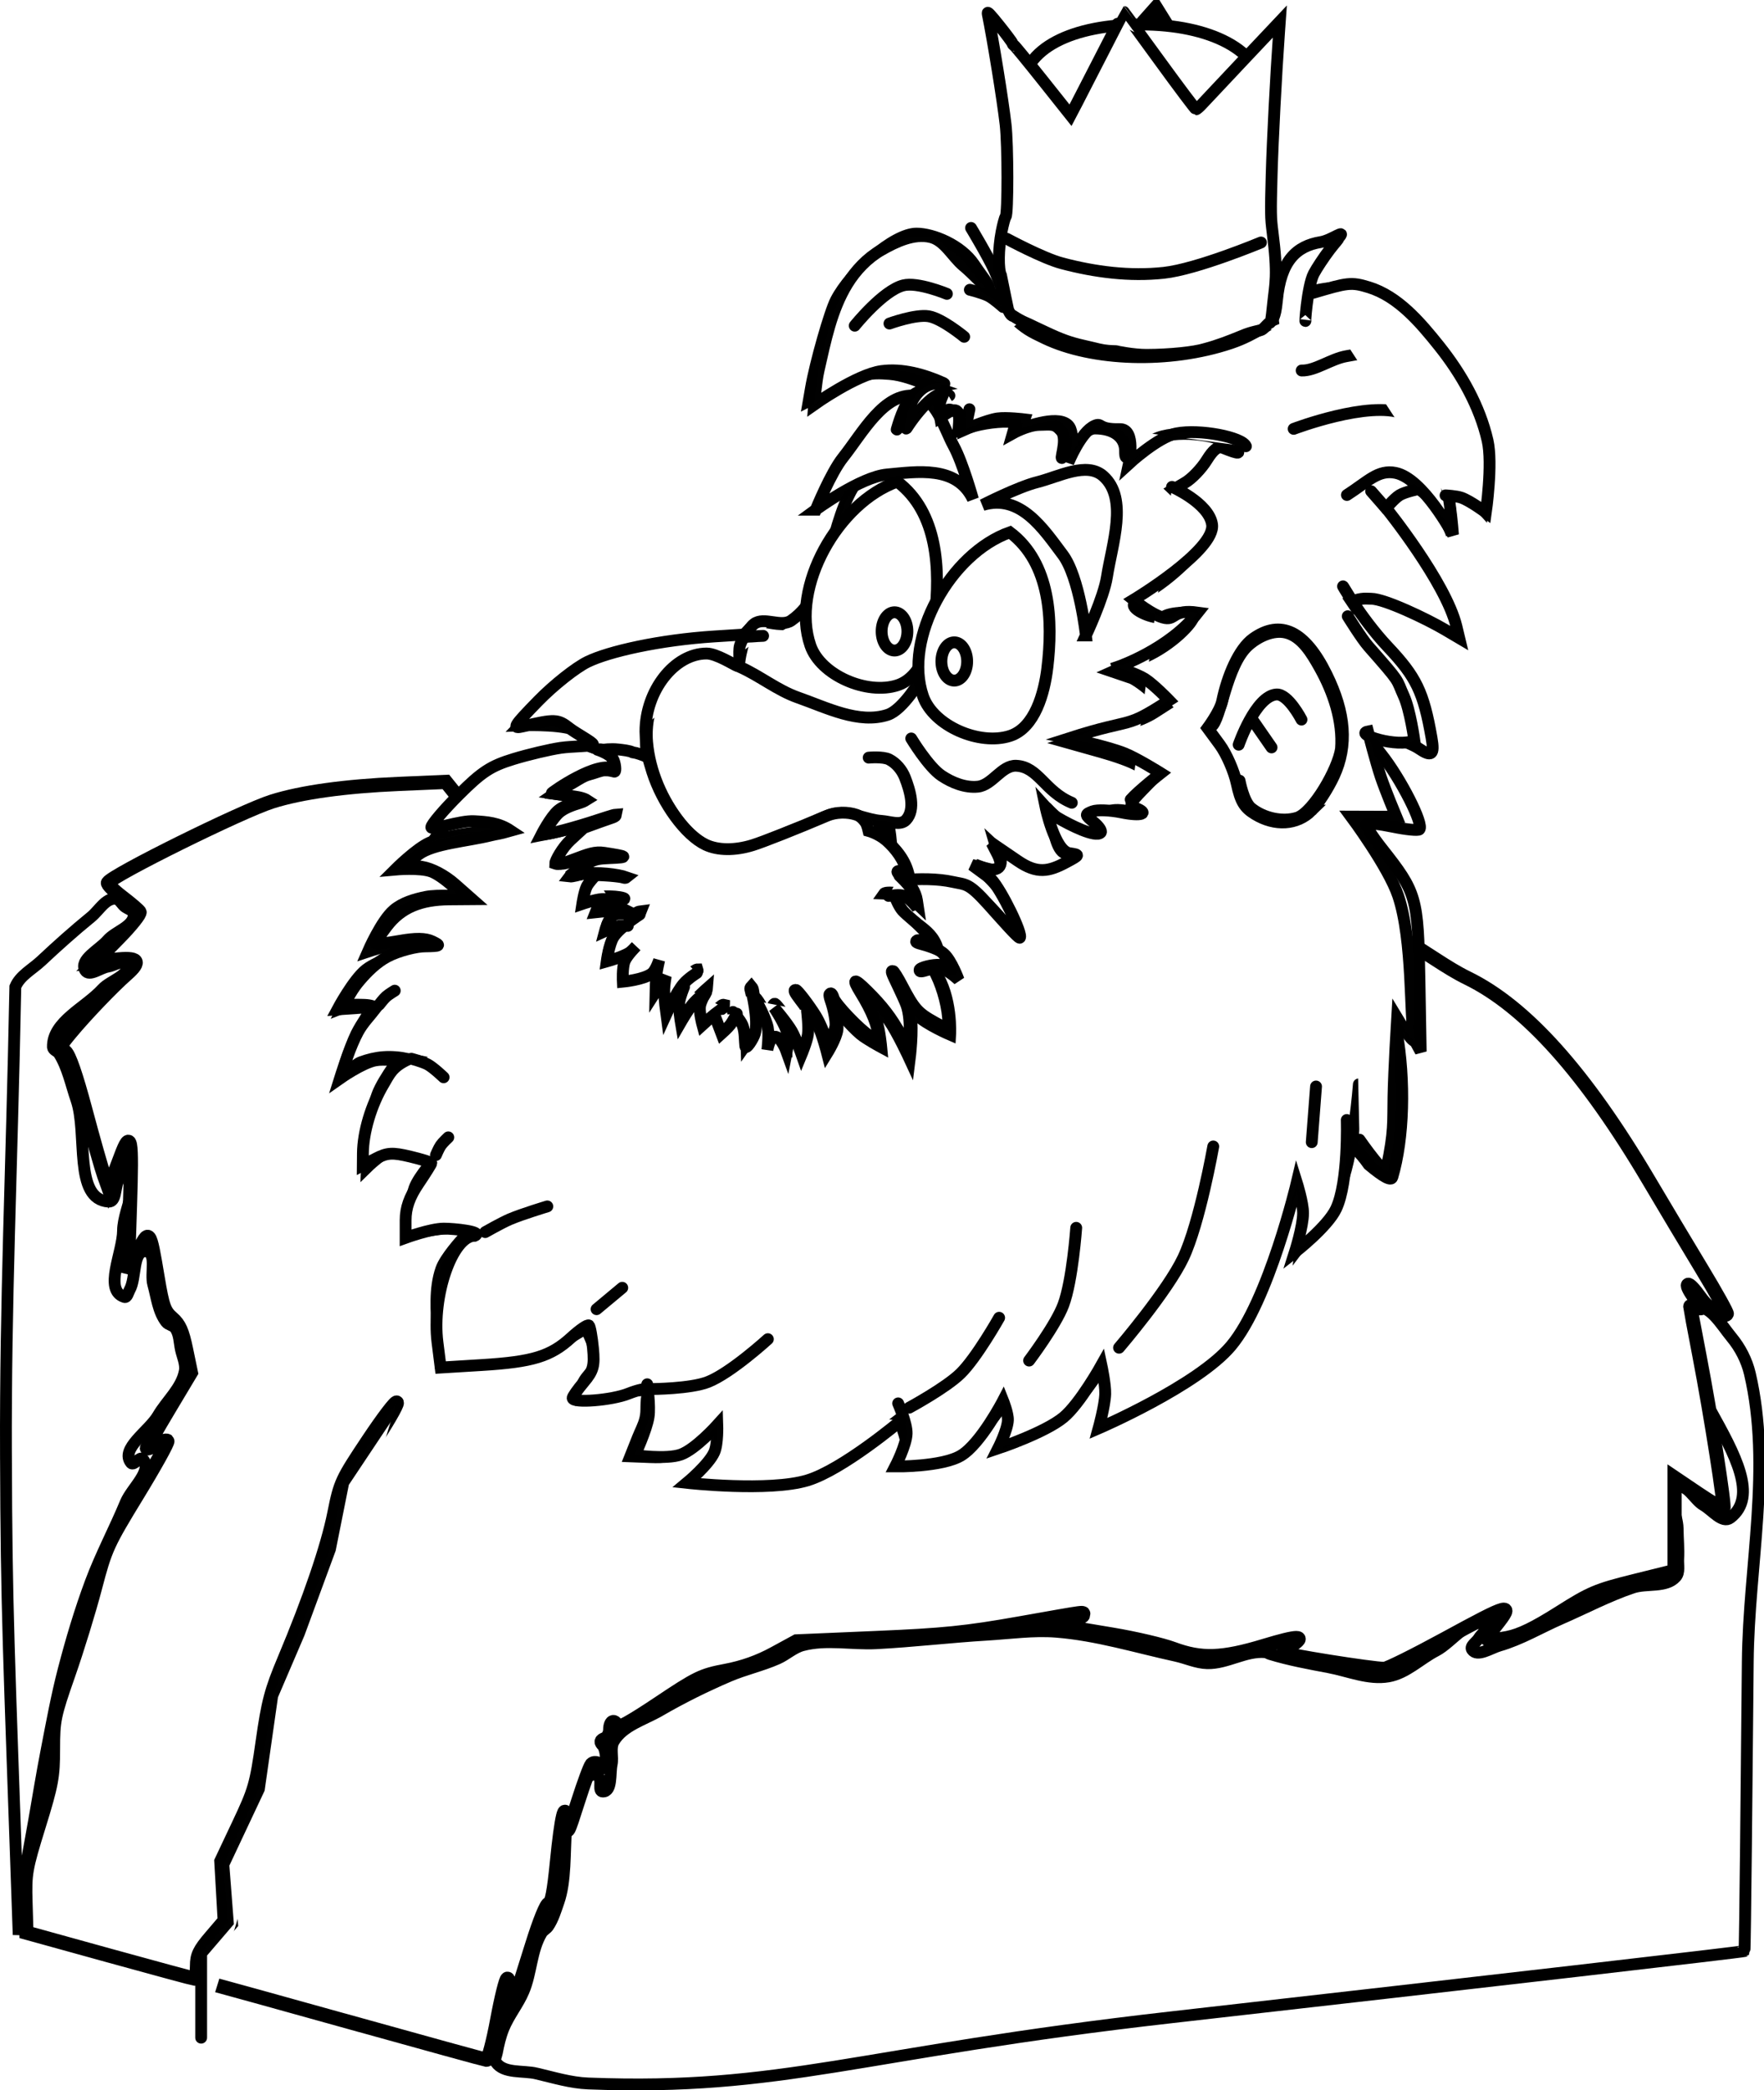 <?xml version="1.0"?><svg width="746" height="884" xmlns="http://www.w3.org/2000/svg">
 <defs>
  <filter id="filter4057" color-interpolation-filters="sRGB">
   <feGaussianBlur stdDeviation="0.842" id="feGaussianBlur4059"/>
  </filter>
  <filter id="filter4165" color-interpolation-filters="sRGB" height="1.486" width="1.554" y="-0.243" x="-0.277">
   <feGaussianBlur stdDeviation="0.773" id="feGaussianBlur4167"/>
  </filter>
  <filter id="filter4185" color-interpolation-filters="sRGB">
   <feGaussianBlur stdDeviation="0.569" id="feGaussianBlur4187"/>
  </filter>
  <filter id="filter4193" color-interpolation-filters="sRGB">
   <feGaussianBlur stdDeviation="0.269" id="feGaussianBlur4195"/>
  </filter>
  <filter id="filter4205" color-interpolation-filters="sRGB">
   <feGaussianBlur stdDeviation="0.202" id="feGaussianBlur4207"/>
  </filter>
  <filter id="filter4375" color-interpolation-filters="sRGB">
   <feGaussianBlur stdDeviation="2.35" id="feGaussianBlur4377"/>
  </filter>
  <filter id="filter4405" color-interpolation-filters="sRGB" height="1.174" width="1.255" y="-0.087" x="-0.128">
   <feGaussianBlur stdDeviation="2.805" id="feGaussianBlur4407"/>
  </filter>
  <filter id="filter4701" color-interpolation-filters="sRGB" height="1.452" width="1.251" y="-0.226" x="-0.126">
   <feGaussianBlur stdDeviation="0.853" id="feGaussianBlur4703"/>
  </filter>
  <filter id="filter4705" color-interpolation-filters="sRGB" height="1.452" width="1.377" y="-0.226" x="-0.188">
   <feGaussianBlur stdDeviation="0.853" id="feGaussianBlur4707"/>
  </filter>
  <filter id="filter4709" color-interpolation-filters="sRGB">
   <feGaussianBlur stdDeviation="0.853" id="feGaussianBlur4711"/>
  </filter>
  <filter id="filter4713" color-interpolation-filters="sRGB">
   <feGaussianBlur stdDeviation="0.853" id="feGaussianBlur4715"/>
  </filter>
  <filter id="filter4717" color-interpolation-filters="sRGB" height="1.073" width="1.205" y="-0.036" x="-0.103">
   <feGaussianBlur stdDeviation="0.853" id="feGaussianBlur4719"/>
  </filter>
  <filter id="filter4721" color-interpolation-filters="sRGB" height="1.174" width="3.26" y="-0.087" x="-1.13">
   <feGaussianBlur stdDeviation="0.853" id="feGaussianBlur4723"/>
  </filter>
  <filter id="filter4725" color-interpolation-filters="sRGB">
   <feGaussianBlur stdDeviation="0.853" id="feGaussianBlur4727"/>
  </filter>
  <filter id="filter4731" color-interpolation-filters="sRGB" height="1.204" width="1.292" y="-0.102" x="-0.146">
   <feGaussianBlur stdDeviation="0.317" id="feGaussianBlur4733"/>
  </filter>
  <filter id="filter4751" color-interpolation-filters="sRGB" height="1.142" width="1.21" y="-0.071" x="-0.105">
   <feGaussianBlur stdDeviation="1.678" id="feGaussianBlur4753"/>
  </filter>
  <filter id="filter4765" color-interpolation-filters="sRGB" height="1.285" width="1.12" y="-0.143" x="-0.06">
   <feGaussianBlur stdDeviation="0.364" id="feGaussianBlur4767"/>
  </filter>
  <filter id="filter4787" color-interpolation-filters="sRGB">
   <feGaussianBlur stdDeviation="0.11" id="feGaussianBlur4789"/>
  </filter>
  <filter id="filter4847" color-interpolation-filters="sRGB" height="1.317" width="1.27" y="-0.158" x="-0.135">
   <feGaussianBlur stdDeviation="3.404" id="feGaussianBlur4849"/>
  </filter>
  <filter id="filter4863" color-interpolation-filters="sRGB" height="1.295" width="1.183" y="-0.148" x="-0.091">
   <feGaussianBlur stdDeviation="5.273" id="feGaussianBlur4865"/>
  </filter>
  <filter id="filter4919" color-interpolation-filters="sRGB">
   <feGaussianBlur stdDeviation="0.462" id="feGaussianBlur4921"/>
  </filter>
  <filter id="filter4959" color-interpolation-filters="sRGB" height="1.399" width="1.207" y="-0.2" x="-0.104">
   <feGaussianBlur stdDeviation="0.607" id="feGaussianBlur4961"/>
  </filter>
  <filter id="filter4967" color-interpolation-filters="sRGB" height="1.535" width="1.151" y="-0.267" x="-0.075">
   <feGaussianBlur stdDeviation="1.447" id="feGaussianBlur4969"/>
  </filter>
  <filter id="filter4999" color-interpolation-filters="sRGB">
   <feGaussianBlur stdDeviation="0.972" id="feGaussianBlur5001"/>
  </filter>
  <filter id="filter5037" color-interpolation-filters="sRGB">
   <feGaussianBlur stdDeviation="0.63" id="feGaussianBlur5039"/>
  </filter>
  <filter id="filter5049" color-interpolation-filters="sRGB">
   <feGaussianBlur stdDeviation="0.448" id="feGaussianBlur5051"/>
  </filter>
  <filter id="filter5065" color-interpolation-filters="sRGB">
   <feGaussianBlur stdDeviation="0.415" id="feGaussianBlur5067"/>
  </filter>
  <filter id="filter5107" color-interpolation-filters="sRGB" height="1.272" width="1.362" y="-0.136" x="-0.181">
   <feGaussianBlur stdDeviation="0.651" id="feGaussianBlur5109"/>
  </filter>
  <filter id="filter4050" color-interpolation-filters="sRGB" height="1.617" width="1.086" y="-0.308" x="-0.043">
   <feGaussianBlur stdDeviation="1.921" id="feGaussianBlur4052"/>
  </filter>
  <filter id="filter5742" color-interpolation-filters="sRGB" height="1" width="1" y="0" x="0">
   <feGaussianBlur stdDeviation="0.334" id="feGaussianBlur5744"/>
  </filter>
  <filter id="filter5784" color-interpolation-filters="sRGB" height="1.433" width="1.291" y="-0.216" x="-0.146">
   <feGaussianBlur stdDeviation="0.516" id="feGaussianBlur5786"/>
  </filter>
  <filter id="filter7128" color-interpolation-filters="sRGB" height="1" width="1" y="0" x="0"/>
  <filter id="filter7140" color-interpolation-filters="sRGB" height="1" width="1" y="0" x="0"/>
 </defs>
 <g>
  <path fill="#ffffff" stroke="#000000" stroke-width="5" stroke-miterlimit="4" filter="url(#filter7140)" id="path6888" d="m2.513,615.293c-0.221,-66.434 2.376,-116.744 3.972,-197.979c1.97,-4.756 7.169,-7.396 10.922,-10.92c6.848,-6.429 13.863,-12.692 21.141,-18.63c3.306,-2.697 5.954,-7.823 10.219,-7.709c1.696,0.045 2.596,2.184 3.895,3.277c1.298,1.092 3.824,1.582 3.895,3.277c0.218,5.231 -7.718,7.111 -11.135,11.078c-3.436,3.988 -12.12,8.241 -9.357,12.722c1.703,2.763 6.387,-1.163 9.598,-1.631c2.598,-0.378 6.656,-3.302 7.82,-0.948c2.152,4.351 -6.896,6.839 -10.167,10.425c-7.251,7.949 -21.211,13.803 -20.944,24.558c0.032,1.27 1.941,1.694 2.612,2.772c3.688,5.922 5.058,13.008 7.335,19.603c4.904,14.203 -1.381,42.029 13.615,42.974c3.078,0.193 2.659,-5.567 3.879,-8.4c1.07,-2.484 0.365,-8.083 3.014,-7.534c9.186,1.905 -0.763,18.751 -0.802,28.133c-0.039,9.379 -8.364,25.276 0.57,28.132c1.178,0.377 1.598,-1.905 2.214,-2.978c2.943,-5.132 1.056,-16.888 6.946,-16.332c4.751,0.448 1.755,9.393 3.04,13.989c1.51,5.401 2.062,11.458 5.472,15.909c0.944,1.232 2.958,1.342 3.856,2.607c1.816,2.56 1.723,6.04 2.4,9.105c0.661,2.995 2.177,6.043 1.619,9.06c-1.331,7.199 -7.643,12.489 -11.336,18.81c-3.869,6.622 -16.233,14.119 -11.336,20.021c1.098,1.323 3.692,-2.912 4.882,-1.67c4.533,4.735 -4.656,12.258 -7.169,18.312c-4.696,11.312 -10.495,22.166 -14.774,33.642c-4.527,12.141 -8.228,24.596 -11.49,37.136c-2.91,11.187 -4.986,22.576 -7.193,33.922c-1.933,9.935 -3.568,19.925 -5.296,29.898c-1.805,10.42 -3.938,20.793 -5.296,31.28c-0.632,4.885 3.597,14.92 -1.324,14.716c-4.155,-120.586 -5.075,-134.192 -5.296,-200.627l0,0l-0,0z"/>
  <path fill="#ffffff" stroke="#000000" stroke-width="5" stroke-miterlimit="4" stroke-dashoffset="0" filter="url(#filter7128)" id="path6884" d="m226.913,876.886c-5.795,-1.358 -13.858,0.16 -17.21,-4.758c-0.745,-1.092 0.171,-2.643 0.413,-3.943c0.646,-3.473 1.454,-6.95 2.761,-10.231c2.226,-5.59 6.24,-10.339 8.566,-15.887c3.322,-7.924 3.17,-17.269 7.602,-24.63c0.677,-1.124 2.047,-1.698 2.781,-2.786c2.089,-3.098 3.157,-6.786 4.388,-10.313c6.166,-17.666 -2.601,-47.586 14.936,-54.11c0.845,-0.314 1.728,0.766 2.248,1.502c1.171,1.657 -0.53,5.831 1.499,5.902c4.019,0.139 2.949,-7.523 3.77,-11.46c0.67,-3.212 -0.763,-6.984 0.918,-9.802c3.986,-6.676 12.683,-9.038 19.409,-12.939c9.456,-5.485 19.287,-10.357 29.339,-14.654c6.682,-2.857 13.877,-4.42 20.52,-7.367c3.658,-1.622 6.722,-4.629 10.591,-5.652c10.03,-2.651 20.751,-0.291 31.112,-0.829c15.684,-0.815 31.299,-2.693 46.977,-3.633c9.7,-0.582 19.438,-1.999 29.125,-1.243c17.142,1.337 33.772,6.499 50.571,10.165c4.47,0.976 8.785,3.048 13.359,3.148c8.316,0.181 16.233,-5.428 24.516,-4.66c0.707,0.066 1.306,0.568 1.986,0.776c8.115,2.485 16.501,4.015 24.84,5.593c8.359,1.581 16.843,5.326 25.226,3.878c7.531,-1.301 13.393,-7.371 20.18,-10.884c6.862,-3.55 15.388,-15.848 20.764,-10.299c1.323,1.366 -1.764,3.37 -2.695,5.028c-0.92,1.64 -3.912,3.307 -2.857,4.865c2.186,3.23 7.821,-0.672 11.568,-1.756c9.101,-2.632 17.351,-7.612 26.037,-11.392c10.082,-4.388 19.857,-9.576 30.272,-13.103c5.947,-2.014 14.09,0.119 18.276,-4.56c1.689,-1.889 0.865,-5.004 1.01,-7.533c0.249,-4.324 -0.199,-8.66 -0.238,-12.991c-0.053,-5.707 -5.036,-14.437 0,-17.123c3.867,-2.064 7.111,5.158 10.922,7.323c3.637,2.067 8.004,7.903 11.339,5.378c23.777,-18.003 -40.496,-72.782 -14.972,-88.21c5.56,-3.361 11.347,6.821 15.498,11.819c3.676,4.426 6.459,9.811 7.77,15.414c9.248,39.533 -0.511,81.199 -0.893,121.798c-0.385,40.794 -1.125,122.06 -1.408,122.38c-0.283,0.319 -109.374,12.925 -242.426,28.013c-133.052,15.088 -163.898,31.182 -246.545,27.978c-7.41,-0.287 -14.625,-2.521 -21.845,-4.212l0,0z"/>
  <path fill="#ffffff" fill-rule="evenodd" stroke="#000000" stroke-width="5" filter="url(#filter5742)" id="path4054" d="m534.099,39.812c0,18.847 -23.032,38.806 -51.444,38.806c-28.412,0 -50.508,-20.895 -50.508,-39.743c0,-18.847 22.096,-28.509 50.508,-28.509c28.412,0 51.444,10.598 51.444,29.445l0,0l0,0z"/>
  <path stroke-width="5" fill="#ffffff" stroke="#000000" id="path5079" d="m438.134,408.758c-6.681,-7.183 -15.399,-18.559 -26.988,-18.745c-4.322,-0.069 -31.213,-6.175 -31.8,-9.302c-33.504,-134.995 16.939,4.027 -11.063,-6.269c-12.951,2.169 -13.056,2.056 -28.277,-0.054c-20.364,8.229 -36.718,4.405 -43.523,1.111c-7.041,-3.408 -26.035,-31.231 -29.848,-43.325c-0.674,-2.136 7.217,-8.511 7.669,-13.735c0.449,-5.195 -5.64,-8.579 -5.17,-14.764c0.695,-9.162 7.717,-10.051 11.87,-15.693c4.85,-7.323 -2.538,-2.861 3.921,-6.054c11.364,-8.28 5.768,-16.63 16.518,-5.831c0.669,-5.611 5.411,-6.666 11.341,-5.93c3.994,-3.58 4.562,-5.548 7.795,-6.652c3.154,-1.078 4.531,0.219 9.989,0.479c13.98,-7.552 13.462,-11.592 20.181,-27.576c5.45,-15.876 5.498,-19.709 12.876,-34.477l11.514,-8.888c18.097,-16.414 25.663,-38.268 34.367,-34.712c11.38,3.482 13.686,5.744 25.191,8.787c7.041,-10.408 10.616,-2.606 22.786,-5.735c9.971,-0.668 10.627,-3.507 29.209,5.546c5.765,-3.881 37.382,0.375 41.55,1.183c21.668,22.107 -9.059,38.094 -1.442,51.715c-30.279,90.557 -17.407,105.882 -57.445,155.538c-13.84,21.187 -19.055,24.212 -31.221,33.383l0,0z"/>
  <path fill="#ffffff" stroke="#000000" stroke-width="6" stroke-miterlimit="4" marker-mid="none" id="path6890" d="m148.842,855.426c-30.582,-8.53 -57.242,-15.92 -59.245,-16.421c-3.235,-0.809 -3.641,-1.518 -3.641,-6.369c0,-4.538 0.986,-6.612 5.844,-12.299l5.844,-6.841l-1.024,-12.361l-1.024,-12.362l7.579,-16.024c7.121,-15.054 7.748,-17.2 10.369,-35.477c2.411,-16.814 3.677,-21.574 9.327,-35.083c10.485,-25.069 18.163,-47.782 20.724,-61.304c2.278,-12.032 2.866,-13.305 13.554,-29.361c6.145,-9.231 10.941,-17.479 10.658,-18.329c-0.284,-0.849 -5.733,6.288 -12.109,15.86c-11.235,16.866 -11.678,17.824 -14.297,30.906c-2.838,14.182 -10.395,36.296 -21.125,61.823c-5.531,13.155 -6.778,17.876 -9.177,34.734c-2.597,18.248 -3.252,20.517 -10.132,35.083l-7.355,15.574l0.717,12.538l0.716,12.538l-5.868,6.87c-4.867,5.696 -5.869,7.794 -5.869,12.285c0,2.978 -0.447,5.394 -0.993,5.368c-0.546,-0.026 -16.78,-4.415 -36.076,-9.754l-35.083,-9.707l-0.381,-12.893c-0.357,-12.102 -0.012,-14.083 5.627,-32.309c5.4,-17.455 6.007,-20.731 6.007,-32.411c0,-12.171 0.415,-14.182 6.558,-31.744c3.607,-10.312 8.632,-26.658 11.166,-36.325c4.402,-16.793 5.204,-18.552 18.011,-39.529c7.372,-12.075 13.052,-22.305 12.623,-22.734c-0.429,-0.429 -2.549,0.265 -4.711,1.542c-2.162,1.278 -3.931,1.944 -3.931,1.482c0,-0.462 4.184,-7.837 9.298,-16.39l9.298,-15.55l-2.041,-9.831c-1.61,-7.758 -2.847,-10.53 -5.862,-13.142c-3.361,-2.91 -4.102,-4.986 -6.149,-17.21c-3.457,-20.65 -3.519,-20.727 -8.446,-10.591l-4.184,8.605l0.92,-28.327c0.949,-29.208 0.386,-32.29 -3.838,-21.031c-1.17,3.118 -2.813,7.457 -3.652,9.641l-1.525,3.972l-1.899,-5.296c-1.044,-2.912 -4.602,-15.423 -7.906,-27.802c-3.993,-14.959 -6.858,-23.242 -8.543,-24.701c-2.472,-2.14 -2.415,-2.341 2.228,-7.944c6.23,-7.517 17.682,-19.488 23.687,-24.76c6.397,-5.617 5.036,-7.252 -5.105,-6.131l-8.127,0.898l9.761,-9.916c5.368,-5.454 9.398,-10.503 8.955,-11.22c-0.443,-0.717 -3.765,-3.561 -7.383,-6.319c-3.617,-2.759 -6.292,-5.478 -5.943,-6.042c2.054,-3.323 56.548,-30.286 69.41,-34.343c12.388,-3.908 30.852,-6.472 53.618,-7.444l19.858,-0.849c55.424,69.38 32.96,32.053 46.001,50.812c15.148,21.791 16.32,53.66 36.708,70.648c17.89,14.905 44.609,13.383 66.783,20.492c17.557,5.628 34.022,17.928 52.455,17.543c29.211,-0.611 54.252,-21.781 81.891,-31.254c30.624,-10.495 71.589,-3.938 92.9,-28.306c7.755,-8.868 -4.455,-28.913 5.703,-34.879c15.157,-8.903 31.543,9.101 49.601,17.909c24.698,12.049 49.802,40.059 76.712,85.594c6.239,10.558 16.337,27.452 22.44,37.543c6.102,10.091 10.833,18.61 10.512,18.93c-1.808,1.809 -7.697,-1.851 -11.375,-7.069c-2.328,-3.304 -4.58,-5.659 -5.005,-5.235c-0.424,0.424 0.882,2.938 2.902,5.587c3.4,4.457 3.463,4.749 0.847,3.918c-1.555,-0.493 -2.827,-0.662 -2.827,-0.375c0,0.287 1.765,9.71 3.922,20.941c4.835,25.172 10.869,63.658 10.101,64.427c-0.313,0.312 -5.085,-2.48 -10.605,-6.205l-10.037,-6.773l0,19.745l0,19.745l-17.176,4.271c-15.74,3.913 -18.379,5.033 -31.587,13.399c-10.362,6.564 -16.52,9.553 -21.911,10.636c-4.125,0.828 -7.855,1.15 -8.289,0.716c-0.435,-0.435 1.069,-3.138 3.341,-6.007c7.82,-9.873 6.171,-9.436 -21.719,5.756c-12.698,6.918 -24.141,12.595 -25.428,12.617c-4.779,0.08 -42.718,-5.963 -42.718,-6.805c0,-0.48 1.489,-1.849 3.31,-3.042c6.571,-4.306 3.04,-4.283 -11.329,0.074c-17.857,5.413 -26.64,5.71 -38.491,1.3c-4.637,-1.726 -16.176,-4.434 -25.642,-6.017c-29.732,-4.974 -27.563,-4.338 -19.528,-5.73c3.823,-0.662 6.951,-1.754 6.951,-2.427c0,-1.507 3.754,-1.986 -27.14,3.467c-22.357,3.946 -31.733,4.897 -60.237,6.11l-33.76,1.437l-9.543,5.197c-6.416,3.494 -13.106,5.869 -20.414,7.248c-10.085,1.902 -12.146,2.904 -28.518,13.862c-11.473,7.678 -17.648,11.108 -17.648,9.802c0,-1.105 -0.596,-2.009 -1.324,-2.009c-0.728,0 -1.324,1.425 -1.324,3.168c0,1.742 -0.993,3.549 -2.207,4.015c-1.683,0.645 -1.84,1.214 -0.662,2.392c0.849,0.85 1.545,3.516 1.545,5.925c0,4.031 -0.209,4.25 -2.615,2.748c-1.692,-1.058 -3.052,-1.178 -3.854,-0.343c-0.682,0.71 -3.326,7.844 -5.875,15.854c-4.378,13.758 -4.645,14.234 -4.834,8.605c-0.336,-9.977 -2.143,-2.421 -4.037,16.88c-1.216,12.388 -2.216,17.541 -3.402,17.541c-0.999,0 -3.895,7.117 -7.139,17.542c-3.002,9.648 -6.272,19.925 -7.267,22.837l-1.809,5.296l-0.104,-6.951c-0.058,-3.822 -0.602,-6.95 -1.209,-6.95c-0.607,0 -2.539,7.745 -4.293,17.211c-1.753,9.465 -3.788,17.142 -4.522,17.058c-0.734,-0.084 -26.355,-7.133 -56.937,-15.664l0,0l0,0l0,0z"/>
  <path stroke-width="5" fill="#ffffff" stroke="#000000" id="path5085" d="m526.521,347.787c-5.126,-2.673 -7.743,-7.834 -10.868,-17.691c-2.148,-6.776 0.044,-7.494 -2.914,-11.513c-3.537,-4.805 -3.565,-11.871 -2.691,-13.505c0.574,-1.072 2.279,-14.833 4.382,-21.088c4.367,-12.983 13.914,-19.679 19.464,-22.747c5.985,-3.309 18.116,3.788 22.353,6.663c4.935,3.349 3.54,8.287 8.62,18.304c5.325,10.5 6.241,27.005 5.322,35.437c-0.824,7.559 -8.078,19.453 -13.995,25.755c-4.452,4.743 -9.973,2.4 -15.648,2.394c-3.338,-0.003 -12.344,-1.132 -14.026,-2.009z"/>
  <path fill="#ffffff" stroke="#000000" stroke-width="5" stroke-linecap="round" stroke-miterlimit="4" stroke-opacity="0.995" stroke-dashoffset="0" id="path3086" d="m389.501,287.165c0,0 -7.548,12.992 -14.103,15.129c-12.236,3.989 -25.769,-3.038 -37.912,-7.298c-8.688,-3.048 -16.038,-9.103 -24.439,-12.871c-4.856,-2.178 -9.697,-6.448 -14.951,-5.6c-8.321,1.343 -15.249,8.704 -19.689,15.868c-3.86,6.229 -5.366,14.167 -4.738,21.469c1.055,12.256 6.352,24.507 13.992,34.147c3.99,5.034 9.371,10.036 15.691,11.186c12.11,2.205 23.976,-5.695 35.694,-9.46c5.205,-1.672 9.892,-5.305 15.335,-5.819c6.21,-0.587 12.205,2.83 18.429,3.245c3.45,0.23 8.004,2.102 10.365,-0.424c4.084,-4.37 1.701,-12.367 -0.479,-17.936c-1.234,-3.153 -3.675,-6.109 -6.695,-7.64c-2.574,-1.305 -8.626,-0.753 -8.626,-0.753"/>
  <path fill="#ffffff" stroke="#000000" stroke-width="5" stroke-linecap="round" stroke-miterlimit="4" stroke-opacity="0.995" stroke-dashoffset="0" id="path3088" d="m312.491,281.013c0,0 1.574,-13.452 6.43,-17.156c4.176,-3.185 11.381,1.569 15.69,-1.433c18.139,-12.64 15.263,-42.192 28.535,-59.874c6.359,-8.472 17.964,-12.34 23.728,-21.14"/>
  <path fill="#ffffff" stroke="#000000" stroke-width="5" stroke-linecap="round" stroke-miterlimit="4" stroke-opacity="0.995" stroke-dashoffset="0" id="path3112" d="m374.671,379.125c0,0 6.069,-0.083 8.688,1.219c2.299,1.143 5.456,5.436 5.456,5.436c0,0 0.244,-6.55 -1.232,-9.31c-1.569,-2.935 -7.503,-6.586 -7.503,-6.586"/>
  <path fill="#ffffff" stroke="#000000" stroke-width="5" stroke-linecap="round" stroke-miterlimit="4" stroke-opacity="0.995" stroke-dashoffset="0" id="path3116" d="m385.364,312.298c0,0 7.188,11.956 12.799,15.723c4.441,2.982 10.033,5.211 15.355,4.667c6.135,-0.627 10.085,-9.121 16.246,-8.849c9.403,0.416 12.05,10.927 23.506,15.646"/>
  <path fill="#ffffff" stroke="#000000" stroke-width="5" stroke-linecap="round" stroke-miterlimit="4" stroke-opacity="0.995" stroke-dashoffset="0" filter="url(#filter4863)" id="path3120" d="m322.72,268.904c0,0 -48.731,1.987 -70.448,11.742c-12.638,5.677 -32.341,26.11 -32.341,26.11c0,0 15.21,-0.643 22.301,1.655c4.902,1.589 13.157,8.118 13.157,8.118c0,0 -31.272,1.97 -44.495,9.381c-11.26,6.311 -26.59,28.15 -26.59,28.15l24.7,0.521"/>
  <path fill="#ffffff" stroke="#000000" stroke-width="5" stroke-linecap="round" stroke-miterlimit="4" stroke-opacity="0.995" stroke-dashoffset="0" filter="url(#filter4847)" id="path3122" d="m216.039,350.855c0,0 -23.703,0.861 -34.325,5.49c-5.66,2.466 -14.596,11.405 -14.596,11.405c0,0 10.486,-0.944 15.266,0.822c5.399,1.994 13.705,10.502 13.705,10.502c0,0 -10.826,-0.85 -16.074,0.232c-4.76,0.981 -9.765,2.431 -13.473,5.572c-5.261,4.456 -10.94,17.553 -10.94,17.553c0,0 12.089,-4.023 18.374,-4.326c3.565,-0.172 10.611,1.438 10.611,1.438"/>
  <path fill="#ffffff" stroke="#000000" stroke-width="5" stroke-linecap="round" stroke-miterlimit="4" stroke-opacity="0.995" stroke-dashoffset="0" filter="url(#filter4751)" id="path3124" d="m173.955,402.028c0,0 -13.794,3.758 -19.228,8.097c-5.365,4.284 -11.994,16.745 -11.994,16.745l15.02,-1.04c0,0 -5.075,7.351 -7.024,11.35c-2.945,6.042 -6.969,18.922 -6.969,18.922c0,0 9.53,-6.706 15.088,-7.681c7.329,-1.285 22.153,2.752 22.153,2.752"/>
  <path fill="#ffffff" stroke="#000000" stroke-width="5" stroke-linecap="round" stroke-miterlimit="4" stroke-opacity="0.995" stroke-dashoffset="0" filter="url(#filter4405)" id="path3126" d="m171.35,444.244c0,0 -9.213,11.724 -11.748,18.607c-3.596,9.765 -4.437,30.902 -4.437,30.902c0,0 7.372,-7.257 12.172,-8.242c5.818,-1.195 17.498,3.369 17.498,3.369c0,0 -7.725,8.36 -9.571,13.582c-2.128,6.02 -1.26,19.114 -1.26,19.114c0,0 11.748,-2.078 17.69,-2.341c5.399,-0.239 16.197,0.699 16.197,0.699"/>
  <path fill="#ffffff" stroke="#000000" stroke-width="5" stroke-linecap="round" stroke-miterlimit="4" stroke-opacity="0.995" stroke-dashoffset="0" filter="url(#filter4375)" id="path3128" d="m195.389,524.11c0,0 -7.084,7.716 -8.763,12.528c-2.938,8.42 -1.991,17.794 -1.634,26.705c0.175,4.375 3.303,4.497 1.848,13.005c12.53,0.353 16.299,-0.353 24.321,-1.647c8.355,-1.348 16.726,-3.201 24.586,-6.337c4.244,-1.693 11.984,-6.656 11.984,-6.656c0,0 4.891,9.248 4.38,14.163c-0.418,4.026 -5.64,6.615 -5.896,10.616c-0.189,2.944 -3.507,5.611 -3.507,5.611c0,0 10.727,-2.187 16.144,-2.952c4.681,-0.661 14.113,-1.41 14.113,-1.41"/>
  <path fill="#ffffff" stroke="#000000" stroke-width="5" stroke-linecap="round" stroke-miterlimit="4" stroke-opacity="0.995" stroke-dashoffset="0" filter="url(#filter4967)" id="path3152" d="m442.729,341.715c0,0 10.364,11.009 17.313,12.802c3.334,0.861 10.242,-1.355 10.242,-1.355l-8.557,-7.394c0,0 6.5,-3.036 9.995,-3.217c5.636,-0.292 16.567,3.492 16.567,3.492"/>
  <path fill="#ffffff" stroke="#000000" stroke-width="5" stroke-linecap="round" stroke-miterlimit="4" stroke-opacity="0.995" stroke-dashoffset="0" filter="url(#filter4999)" id="path3154" d="m445.079,347.895c0,0 0.994,9.122 4.011,12.125c1.869,1.86 7.523,2.449 7.523,2.449c0,0 -8.51,8.094 -13.866,8.122c-8.265,0.043 -21.523,-12.309 -21.523,-12.309l3.464,11.857l-12.31,-4.506c0,0 8.796,7.771 11.843,12.69c4.133,6.671 8.257,22.048 8.257,22.048c0,0 -10.418,-15.251 -17.854,-20.374c-4.959,-3.416 -16.937,-6.285 -16.937,-6.285"/>
  <path fill="#ffffff" stroke="#000000" stroke-width="5" stroke-linecap="round" stroke-miterlimit="4" stroke-opacity="0.995" stroke-dashoffset="0" filter="url(#filter4050)" id="path3163" d="m538.067,137.462c0,0 -27.076,11.309 -41.061,12.818c-14.498,1.564 -29.018,-0.3 -43.156,-4.042c-8.028,-2.125 -23.269,-10.352 -23.269,-10.352"/>
  <path fill="#ffffff" stroke="#000000" stroke-width="5" stroke-linecap="round" stroke-miterlimit="4" stroke-opacity="0.995" stroke-dashoffset="0" filter="url(#filter4919)" id="path3167" d="m410.659,96.397c0,0 7.079,11.751 9.877,17.905c2.094,4.607 5.142,14.171 5.142,14.171"/>
  <path fill="#ffffff" stroke="#000000" stroke-width="5" stroke-linecap="round" stroke-miterlimit="4" stroke-opacity="0.995" stroke-dashoffset="0" id="path3173" d="m483.141,8.988l5.779,-6.488l4.987,8.027"/>
  <path fill="#ffffff" stroke="#000000" stroke-width="5" id="path3175" d="m395.302,261.021c-1.279,10.633 -5.255,25.289 -15.71,28.746c-12.868,4.255 -32.533,-4.132 -36.88,-16.791c-8.456,-24.627 11.635,-60.388 36.741,-69.288c17.337,13.021 18.224,37.591 15.849,57.332z"/>
  <path fill="#ffffff" stroke="#000000" stroke-width="5" id="path3177" d="m442.929,282.44c-1.279,10.633 -5.256,25.289 -15.71,28.746c-12.868,4.255 -32.533,-4.132 -36.88,-16.791c-8.456,-24.627 11.635,-60.388 36.741,-69.288c17.337,13.021 18.224,37.59 15.849,57.332z"/>
  <path fill="#ffffff" fill-rule="evenodd" stroke="#000000" stroke-width="5" id="path3179" d="m383.721,266.304a5.424,8.057 0 1 1-10.848,1.435a5.424,8.057 0 1 110.848,-1.435z"/>
  <path fill="#ffffff" fill-rule="evenodd" stroke="#000000" stroke-width="5" id="path3181" d="m408.989,279.018a5.424,8.057 0 1 1-10.848,1.436a5.424,8.057 0 1 110.848,-1.436z"/>
  <path fill="#ffffff" stroke="#000000" stroke-width="5" stroke-linecap="round" stroke-miterlimit="4" stroke-opacity="0.995" stroke-dashoffset="0" id="path3185" d="m512.262,307.282c4.101,-2.765 6.241,-25.841 15.566,-34.278c4.179,-3.781 10.546,-6.779 16.03,-5.454c6.668,1.611 10.893,8.822 14.241,14.78c5.803,10.329 9.931,22.552 9.014,34.358c-1.255,8.681 -11.746,26.767 -18.484,29.109c-6.347,1.991 -14.399,0.13 -19.526,-4.082c-3.242,-2.664 -4.882,-11.575 -4.882,-11.575"/>
  <path fill="#ffffff" stroke="#000000" stroke-width="5" stroke-linecap="round" stroke-miterlimit="4" stroke-opacity="0.995" stroke-dashoffset="0" id="path3187" d="m459.236,268.716c0,0 -2.705,-24.741 -9.833,-34.178c-8.03,-10.632 -17.75,-25.857 -33.844,-20.973c0,0 14.975,-7.642 23.055,-9.654c9.09,-2.263 20.944,-8.828 27.981,-2.56c10.585,9.428 3.712,28.632 1.519,42.69c-1.349,8.649 -8.878,24.675 -8.878,24.675z"/>
  <path fill="#ffffff" stroke="#000000" stroke-width="5" stroke-linecap="round" stroke-miterlimit="4" stroke-opacity="0.995" stroke-dashoffset="0" id="path3189" d="m345.015,215.558c0,0 18.947,-13.893 30.095,-14.897c12.56,-1.132 29.402,-4.005 36.359,10.453c0,0 -4.318,-15.431 -8.117,-22.409c-4.274,-7.849 -7.333,-20.394 -16.219,-21.35c-13.366,-1.438 -22.301,15.669 -30.668,26.191c-5.148,6.473 -11.449,22.012 -11.449,22.012z"/>
  <path fill="#ffffff" stroke="#000000" stroke-width="5" stroke-linecap="round" stroke-miterlimit="4" stroke-opacity="0.995" stroke-dashoffset="0" id="path3203" d="m167.716,593.136l-22.54,33.81l-5.635,28.175l-13.148,35.688l-11.27,26.296l-5.635,39.445l-15.026,31.931l1.878,24.418l-11.27,13.148l0,35.688"/>
  <path fill="#ffffff" stroke="#000000" stroke-width="5" stroke-linecap="round" stroke-miterlimit="4" stroke-opacity="0.995" stroke-dashoffset="0" id="path3213" d="m523.844,314.939c0,0 7.106,-20.623 15.938,-21.251c4.996,-0.355 10.625,10.625 10.625,10.625"/>
  <path fill="#ffffff" stroke="#000000" stroke-width="5" stroke-linecap="round" stroke-miterlimit="4" stroke-opacity="0.995" stroke-dashoffset="0" id="path3215" d="m529.291,303.875l8.452,12.209"/>
  <path fill="#ffffff" stroke="#000000" stroke-width="5" stroke-miterlimit="4" id="path4013" d="m553.71,123.469c0,0 6.164,-1.594 9.317,-1.619c6.237,-0.049 11.219,-0.305 18.484,2.909c14.862,6.575 34.781,30.885 42.744,52.167c2.482,6.633 4.362,14.229 3.682,23.222l-1.132,14.965c0,0 -3.737,-4.109 -6.102,-5.483c-2.778,-1.613 -6.39,-3.499 -9.147,-3.035c2.118,5.795 2.384,19.44 2.384,19.44c0,0 -2.104,-6.825 -8.642,-14.438c-3.237,-3.771 -5.433,-4.76 -5.433,-4.76c0,0 -5.578,1.127 -7.97,2.566c-2.263,1.361 -5.679,5.525 -5.679,5.525c0,0 25.239,31.306 29.717,49.985l1.182,4.933l-6.03,-3.558c-7.778,-4.589 -25.621,-13.076 -31.188,-13.076c-2.379,0 -3.532,-0.475 -8.324,1.115c4.741,7.106 2.669,3.737 -3.254,-5.845c-2.279,-3.688 7.136,12.911 18.548,25.009c12.112,12.84 15.125,19.104 18.546,38.559c1.279,7.274 0.064,8.218 -5.598,4.352c-3.474,-2.372 -19.931,-8.427 -22.904,-8.427c-0.815,0 2.387,4.855 7.114,10.79c8.384,10.525 18.25,29.965 16.231,31.983c-0.555,0.555 -5.621,0.052 -11.258,-1.118c-5.636,-1.17 -10.661,-1.714 -11.167,-1.209c-0.505,0.506 2.471,5.207 6.613,10.447c14.648,18.531 15.238,20.58 15.841,55.056l0.539,30.789l-3.632,-6.674c-5.398,-9.919 -8.129,-10.834 -6.597,-2.21c3.782,21.299 3.078,45.685 -1.791,62.023c-0.488,1.639 -3.72,-0.082 -9.957,-5.304c-4.234,-5.968 -6.567,-7.471 -7.699,-7.597c-3.029,16.263 -6.348,21.087 -12.36,30.106l-8.436,11.156l0.982,-7.583c1.143,-8.816 -0.662,-20.489 -3.168,-20.489c-7.198,15.901 -11.228,36.46 -19.079,53.568c-8.463,17.889 -21.338,29.02 -50.73,43.857l-10.979,5.542l0.798,-9.619c0.439,-5.291 0.016,-11.016 -0.939,-12.722c-4.351,3.137 -5.305,5.971 -8.598,9.729c-7.121,8.128 -11.683,10.166 -18.26,14.185c-3.96,2.42 -12.617,5.886 -12.617,5.886c0,0 1.239,-5.076 1.408,-7.67c0.244,-3.739 -0.216,-8.592 -0.575,-11.226c-0.359,-2.635 -1.232,-0.657 -4.933,4.918c-8.309,12.514 -19.914,21.699 -32.177,22.716l-9.731,0.807c0,0 1.717,-3.923 1.722,-6.006c0.01,-4.084 -3.32,-11.794 -3.32,-11.794c0,0 -20.221,15.728 -31.983,20.341c-10.479,4.109 -22.005,5.059 -33.214,6.076c-6.834,0.62 -20.587,0 -20.587,0c2.075,-3.604 6.547,-5.885 8.305,-9.786c2.086,-4.628 2.171,-15.074 2.171,-15.074c0,0 -11.773,10.589 -19.074,13.046c-6.067,2.042 -10.227,1.227 -19.179,0.947c0,0 2.116,-5.307 3.169,-7.962c1.037,-2.612 2.421,-5.113 3.101,-7.84c1.013,-4.057 -0.175,-6.133 1.41,-12.465c-0.64,-0.64 -4.474,0.161 -8.52,1.78c-7.063,2.826 -23.583,4.119 -23.583,1.846c0,-0.603 2.125,-3.622 4.723,-6.709c4.033,-4.794 4.6,-6.886 3.884,-14.337c-0.461,-4.799 -1.244,-9.131 -1.74,-9.627c-0.495,-0.495 -3.888,1.836 -7.539,5.18c-8.604,7.88 -16.261,10.227 -37.652,11.538l-17.496,1.072l-1.34,-10.668c-2.46,-19.594 6.297,-45.038 15.731,-45.067c3.84,-1.696 -8.639,-3.043 -13.131,-3.02c-5.511,0.029 -16.073,3.874 -16.073,3.874l0,-7.415c0,-5.242 1.592,-9.774 5.433,-15.466c2.989,-4.427 5.434,-8.336 5.434,-8.684c0,-0.349 -3.996,-1.593 -8.879,-2.764c-7.499,-1.799 -9.749,-1.68 -14.489,0.771l-5.61,2.902l0.044,-5.028c0.079,-8.988 3.476,-20.435 8.664,-29.14c2.596,-4.356 3.652,-7.524 10.761,-10.75c-8.293,-1.659 -13.889,-0.975 -20.257,1.313c-3.023,1.086 -7.815,6.809 -7.815,5.64c0,-2.663 3.464,-12.669 6.549,-18.403c2.026,-3.765 4.997,-6.728 7.714,-10.246c-2.038,-1.19 -4.336,-1.246 -6.566,-1.276c-2.545,-0.035 -3.848,-0.189 -7.534,1.25c2.247,-4.492 4.114,-7.967 6.994,-11.352c3.374,-3.967 7.219,-7.773 11.815,-10.222c4.894,-2.607 12.604,-4.408 16.051,-4.368c6.465,-0.112 6.725,-0.297 2.969,-2.107c-2.879,-1.387 -7.1,-1.443 -14.036,-0.186c-5.456,0.989 -9.92,1.403 -9.92,0.919c0,-0.483 2.145,-3.691 4.767,-7.128c5.935,-7.781 14.052,-11.276 26.417,-11.373l9.566,-0.076l-7.131,-6.296c-4.339,-3.831 -9.848,-6.731 -14.068,-7.406l-6.936,-1.109l5.674,-4.186c6.161,-4.545 20.362,-5.478 30.593,-8.019c2.74,-0.68 2.644,-0.35 8.244,-1.933c-5.147,-3.434 -10.111,-3.732 -15.413,-4.04c-6.106,-0.354 -18.168,4.092 -18.168,2.566c0,-1.151 5.228,-7.321 11.618,-13.711c9.7,-9.701 13.512,-12.197 23.091,-15.124c6.311,-1.927 15.345,-4.069 20.077,-4.759c4.731,-0.689 13.583,-0.601 13.583,-1.464c0,-0.863 -7.209,-4.68 -9.933,-6.822c-4.925,-3.874 -6.22,-3.924 -19.739,-0.762c-4.663,1.091 -3.992,-0.016 6.58,-10.854c6.475,-6.637 15.847,-14.051 20.828,-16.474c8.966,-4.363 30.351,-9.24 53.733,-10.734l12.858,-0.821c0,0 -1.717,3.077 -2.197,4.756c-0.791,2.771 0.507,9.118 -1.066,8.58c-1.381,-0.471 -8.813,-5.28 -13.017,-5.281c-13.558,-0.003 -25.861,15.692 -25.861,32.989l0.364,9.234l0.451,1.674c1.084,4.014 -17.843,-4.057 -20.477,-3.349c18.3,6.114 54.141,63.956 74.108,66.016c2.263,0 50.676,-15.404 75.466,-9.986c5.722,1.25 6.66,0.291 14.869,9.361c5.346,5.936 13.041,14.753 13.54,14.254c1.39,-1.391 -7.749,-20.153 -12.058,-24.752l-8.186,-6.017l8.306,1.942c2.744,0 3.938,-1.109 3.938,-3.659l-3.883,-7.542l11.056,7.542c8.13,5.547 13.019,4.585 20.536,0.542c5.729,-3.081 5.744,-3.126 1.32,-3.801c-6.325,-0.965 -10.156,-19.609 -10.156,-19.609c0,0 3.056,3.379 4.985,4.525c5.561,3.304 16.165,8.542 18.324,6.383c0.622,-0.622 -0.668,-2.599 -2.867,-4.393c-3.833,-3.128 -3.856,-3.318 -0.55,-4.604c1.896,-0.737 7.397,-0.531 12.225,0.458c8.397,1.72 12.087,0.461 5.761,-1.967c-2.558,-0.982 -2.126,-2.075 2.849,-7.208l5.865,-6.052l-6.59,-4.073c-3.624,-2.24 -10.867,-4.642 -16.565,-6.245l-13.977,-3.934l11.351,-3.566c8.993,-2.826 18.865,-5.103 25.234,-9.197l4.246,-2.729l-4.246,-4.546c-2.335,-2.501 -6.552,-5.746 -9.371,-7.212l-8.327,-2.826l13.76,-6.179c11.506,-5.167 20.52,-14.676 20.52,-17.302c0,-1.994 -9.323,-1.82 -12.571,0.235c-2.65,1.676 -12.833,-2.259 -12.738,-4.923c0.026,-0.721 4.092,-4.055 9.036,-7.409c11.554,-7.838 21.706,-19.096 21.706,-24.072c0,-2.172 -3.116,-6.861 -7.038,-10.592l-7.038,-6.696l5.094,-3.009c2.802,-1.655 6.881,-5.901 9.065,-9.435c2.836,-4.587 4.817,-6.085 6.925,-5.236c7.145,2.88 8.125,2.725 4.286,-0.675c-6.082,-5.387 -25.099,-7.09 -33.216,-2.974c-3.383,1.715 -7.576,4.368 -9.319,5.897c-2.894,2.537 -3.17,2.45 -3.17,-0.995c0,-5.801 -4.918,-9.465 -12.704,-9.465c-5.016,0 -11.488,9.093 -13.348,11.749c-2.562,3.657 2.212,-7.022 -0.972,-10.697c-2.711,-3.129 -3.802,-2.711 -9.276,-2.58c-4.949,0.118 -11.129,3.565 -11.129,3.565c0,0 0.717,-2.427 0.865,-4.368c-2.683,-1.148 -11.595,-0.225 -17.046,1.267c-2.094,0.573 -3.256,0.897 -4.177,1.177c-0.92,0.28 -1.601,0.517 -2.733,0.917c0.138,-2.178 1.121,-8.096 -1.164,-8.694c-2.632,-0.688 -6.234,4.141 -6.603,1.68c-0.507,-3.386 0.641,-3.015 -0.193,-6.616c-2.272,-1.414 -6.37,1.086 -9.017,2.785c-3.816,2.45 -9.576,11.778 -9.06,10.148c0.431,-1.366 2.955,-10.811 6.877,-14.408c2.4,-2.202 9.148,-3.435 9.148,-3.435l-5.181,-1.802c-2.967,-1.032 -8.419,-3.297 -13.898,-3.739c-8.628,-0.697 -11.581,0.016 -22.067,5.326l-12.107,6.131l0.955,-5.523c1.829,-10.569 7.963,-32.154 10.569,-37.193c6.154,-11.902 24.313,-28.096 34.057,-28.096c7.03,0 18.833,4.847 24.32,12.989c5.072,7.527 6.186,7.862 6.757,11.969c4.387,4.759 5.836,7.641 9.756,10.544c5.401,4.925 7.145,5.788 13.345,8.757c20.181,9.662 52.678,10.829 78.771,2.07c11.211,-3.764 16.695,-9.515 18.031,-7.74c-0.691,-4.386 0.613,-1.328 1.455,-10.373c1.561,-16.775 8.251,-22.973 18.563,-24.639c4.647,-0.751 11.382,-6.156 7.262,-1.477c0.408,0.15 -0.983,1.33 -3.531,4.692c-2.453,3.237 -5.46,7.774 -6.682,10.082c-2.869,5.418 -3.973,23.339 -3.506,19.575m2.468,207.598c2.775,-2.74 7.065,-9.357 9.535,-14.706c5.926,-12.834 4.923,-26.535 -3.143,-42.92c-9.054,-18.39 -19.404,-23.431 -31.064,-15.129c-6.029,4.294 -10.891,15.842 -13.075,26.445c-0.871,4.226 -6.172,11.377 -6.172,11.377l5.158,7.015c2.837,3.858 6.071,11.269 7.186,16.47c1.625,7.576 3.163,10.146 7.735,12.935c8.434,5.143 17.712,4.564 23.84,-1.487l0,0z"/>
  <path fill="#ffffff" stroke="#000000" stroke-width="5" stroke-linecap="round" stroke-miterlimit="4" stroke-opacity="0.995" stroke-dashoffset="0" id="path3090" d="m434.126,133.815c-12.079,-4.72 -17.951,-14.066 -26.694,-21.382c-4.736,-3.963 -7.937,-10.787 -13.952,-12.19c-7.012,-1.635 -14.633,1.96 -20.874,5.551c-5.807,3.341 -10.703,8.5 -14.226,14.198c-6.774,10.956 -9.325,24.11 -12.2,36.666c-1.085,4.737 -1.876,14.458 -1.876,14.458c0,0 17.943,-12.745 28.438,-14.184c8.827,-1.21 18.119,1.403 26.247,5.053m0.373,0.286c-15.919,-2.564 -17.615,21.447 -15.911,18.782c4.613,-7.214 13.923,-18.2 18.049,-13.755m8.477,5.768l-1.76,8.539c0,0 8.859,-3.937 13.596,-4.641c3.767,-0.56 11.419,0.384 11.419,0.384l-1.369,3.971c0,0 14.798,-6.076 19.675,-1.656c3.971,3.598 0.232,16.074 0.232,16.074c0,0 5.291,-13.14 11.187,-15.691c3.276,-1.417 1.113,1.672 10.611,1.438c6.998,-0.173 3.833,14.65 3.833,14.65c0,0 12.316,-11.327 20.129,-12.849c9.773,-1.904 27.882,1.563 29.37,5.447m-31.25,17.168c0,0 15.562,6.83 16.927,15.827c1.66,10.943 -33.247,31.94 -33.247,31.94c0,0 8.284,6.791 13.336,7.709c4.623,0.839 3.168,-3.821 13.904,-2.314c-12.262,15.627 -33.908,22.96 -33.908,22.96c0.169,0.496 8.023,2.822 11.569,5.1c3.828,2.459 10.2,9.071 10.2,9.071c-19.648,12.746 -13.73,6.802 -42.404,16.032c0,0 16.025,3.318 23.577,6.353c5.403,2.172 15.321,8.393 15.321,8.393c0,0 -9.531,7.503 -12.734,11.159"/>
  <path fill="#ffffff" stroke="#000000" stroke-width="5" stroke-linecap="round" stroke-miterlimit="4" stroke-opacity="0.995" stroke-dashoffset="0" filter="url(#filter4959)" id="path3169" d="m410.153,122.547c0,0 5.512,1.359 7.996,2.674c2.242,1.188 6.054,4.616 6.054,4.616"/>
  <path fill="#ffffff" stroke="#000000" stroke-width="5" stroke-linecap="round" stroke-miterlimit="4" stroke-opacity="0.995" stroke-dashoffset="0" filter="url(#filter4205)" id="path3148" d="m376.152,136.833c0,0 11.069,-4.039 16.622,-3.08c5.688,0.983 14.981,8.686 14.981,8.686"/>
  <path fill="#ffffff" stroke="#000000" stroke-width="5" stroke-linecap="round" stroke-miterlimit="4" stroke-opacity="0.995" stroke-dashoffset="0" id="path3146" d="m361.471,137.737c0,0 11.919,-14.848 20.54,-17.052c6.066,-1.551 18.437,3.588 18.437,3.588"/>
  <path fill="#ffffff" stroke="#000000" stroke-width="5" stroke-linecap="round" stroke-miterlimit="4" stroke-opacity="0.995" stroke-dashoffset="0" filter="url(#filter4185)" id="path3142" d="m550.47,156.689c5.709,0.192 12.419,-4.94 18.957,-6.068c6.201,-1.07 13.011,-2.905 18.867,-0.602c8.1,3.186 18.538,18.388 18.538,18.388"/>
  <path fill="#ffffff" stroke="#000000" stroke-width="5" stroke-linecap="round" stroke-miterlimit="4" stroke-opacity="0.995" stroke-dashoffset="0" filter="url(#filter4193)" id="path3138" d="m569.617,209.331c8.902,-5.712 13.172,-10.828 20.552,-9.351c11.669,2.335 24.302,26.152 24.302,26.152c0,0 -1.526,-23.042 -6.298,-33.271c-3.269,-7.007 -7.491,-15.13 -14.691,-17.95c-14.536,-5.693 -46.385,6.457 -46.385,6.457"/>
  <path fill="#ffffff" stroke="#000000" stroke-width="5" stroke-linecap="round" stroke-miterlimit="4" stroke-opacity="0.995" stroke-dashoffset="0" filter="url(#filter4165)" id="path3144" d="m579.858,207.749l6.695,7.64"/>
  <path fill="#ffffff" stroke="#000000" stroke-width="5" stroke-linecap="round" stroke-miterlimit="4" stroke-dashoffset="0" filter="url(#filter4057)" id="path4039" d="m553.838,521.961c0,0 10.531,-13.754 13.583,-21.733c5.036,-13.163 7.244,-41.655 7.244,-41.655"/>
  <path fill="#ffffff" stroke="#000000" stroke-width="5" stroke-linecap="round" stroke-miterlimit="4" stroke-opacity="0.995" stroke-dashoffset="0" id="path3079-5" d="m379.829,593.49c0,0 3.717,8.363 3.587,12.788c-0.144,4.898 -4.792,13.897 -4.792,13.897c0,0 19.753,0.211 27.808,-4.627c8.349,-5.015 17.772,-23.193 17.772,-23.193c0,0 2.167,5.424 2.04,8.256c-0.189,4.196 -4.108,11.912 -4.108,11.912c0,0 19.782,-6.62 27.63,-13.13c6.987,-5.796 16.033,-22.016 16.033,-22.016c0,0 1.721,8.036 1.602,12.104c-0.145,4.948 -2.807,14.582 -2.807,14.582c0,0 41.871,-18.038 56.014,-34.885c15.953,-19.004 27.809,-69.047 27.809,-69.047c0,0 2.667,8.518 2.656,12.911c-0.014,5.644 -3.492,16.567 -3.492,16.567c0,0 13.862,-10.759 17.457,-18.415c5.358,-11.409 4.505,-37.543 4.505,-37.543"/>
  <path fill="#ffffff" stroke="#000000" stroke-width="5" stroke-linecap="round" stroke-miterlimit="4" stroke-opacity="0.995" stroke-dashoffset="0" id="path3081-3" d="m574.938,481.976c0,0 12.528,18.156 11.536,11.657c3.201,-15.283 2.622,-18.862 2.828,-29.825c0.219,-11.648 1.546,-33.332 1.546,-33.332c0,0 8.965,14.925 7.127,7.64c-1.838,-7.285 -0.345,-40.4 -6.673,-59.236c-4.142,-12.327 -19.927,-33.539 -19.927,-33.539l19.119,0.062c0,0 -4.638,-11.126 -6.552,-16.836c-2.118,-6.317 -5.443,-19.232 -5.443,-19.232c-5.778,1.135 12.409,7.025 19.643,3.801c0,0 -1.787,-12.884 -4.436,-18.726c-3.555,-7.841 -0.756,-4.865 -14.981,-21.038c-2.961,-3.366 -8.756,-12.768 -8.756,-12.768"/>
  <path fill="#ffffff" stroke="#000000" stroke-width="5" stroke-linecap="round" stroke-miterlimit="4" stroke-opacity="0.995" stroke-dashoffset="0" id="path3087-9" d="m555.365,123.831c14.416,-4.276 16.003,-4.651 23.538,-2.33c12.354,3.806 21.685,14.774 29.75,24.876c9.329,11.684 17.107,25.351 20.441,39.925c2.261,9.884 -0.713,30.409 -0.713,30.409c0,0 -6.523,-4.861 -10.296,-6.216c-2.145,-0.771 -6.764,-1 -6.764,-1"/>
  <path fill="#ffffff" stroke="#000000" stroke-width="5" stroke-linecap="round" stroke-miterlimit="4" stroke-opacity="0.995" stroke-dashoffset="0" filter="url(#filter4725)" id="path4325" d="m473.244,569.956c0,0 20.508,-23.948 27.167,-38.033c6.948,-14.696 12.678,-47.089 12.678,-47.089"/>
  <path fill="#ffffff" stroke="#000000" stroke-width="5" stroke-linecap="round" stroke-miterlimit="4" stroke-opacity="0.995" stroke-dashoffset="0" filter="url(#filter4717)" id="path4327" d="m435.211,575.389c0,0 11.256,-14.915 14.489,-23.544c3.864,-10.316 5.433,-32.6 5.433,-32.6"/>
  <path fill="#ffffff" stroke="#000000" stroke-width="5" stroke-linecap="round" stroke-miterlimit="4" stroke-opacity="0.995" stroke-dashoffset="0" filter="url(#filter4721)" id="path4329" d="m556.555,459.478l-1.811,23.544"/>
  <path fill="#ffffff" stroke="#000000" stroke-width="5" stroke-linecap="round" stroke-miterlimit="4" stroke-opacity="0.995" stroke-dashoffset="0" filter="url(#filter4713)" id="path4331" d="m384.5,595.311c0,0 15.523,-8.386 21.733,-14.489c6.808,-6.69 16.3,-23.544 16.3,-23.544"/>
  <path fill="#ffffff" stroke="#000000" stroke-width="5" stroke-linecap="round" stroke-miterlimit="4" stroke-opacity="0.995" stroke-dashoffset="0" id="path3077-9" d="m273.717,585.408c0,0 1.263,9.224 0.573,13.763c-0.864,5.679 -5.802,16.226 -5.802,16.226c0,0 13.366,1.931 19.469,-0.278c6.21,-2.247 15.403,-12.459 15.403,-12.459c0,0 0.271,8.01 -1.315,11.542c-2.364,5.266 -11.556,12.897 -11.556,12.897c0,0 34.739,3.871 51.016,-1.067c14.876,-4.513 39.309,-25.096 39.309,-25.096"/>
  <path fill="#ffffff" stroke="#000000" stroke-width="5" stroke-linecap="round" stroke-miterlimit="4" stroke-opacity="0.995" stroke-dashoffset="0" filter="url(#filter4701)" id="path4391" d="m205.201,521.056c0,0 6.816,-3.888 10.414,-5.433c5.131,-2.203 15.847,-5.433 15.847,-5.433"/>
  <path fill="#ffffff" stroke="#000000" stroke-width="5" stroke-linecap="round" stroke-miterlimit="4" stroke-opacity="0.995" stroke-dashoffset="0" filter="url(#filter4705)" id="path4393" d="m252.289,553.656l10.867,-9.056"/>
  <path fill="#ffffff" stroke="#000000" stroke-width="5" stroke-linecap="round" stroke-miterlimit="4" stroke-opacity="0.995" stroke-dashoffset="0" filter="url(#filter4709)" id="path4395" d="m275.633,587.426c0,0 16.315,-0.078 23.745,-2.982c9.674,-3.781 25.355,-18.111 25.355,-18.111"/>
  <path fill="#ffffff" stroke="#000000" stroke-width="5" stroke-linecap="round" stroke-miterlimit="4" stroke-opacity="0.995" stroke-dashoffset="0" filter="url(#filter4731)" id="path4729" d="m184.373,488.456c0,0 1.171,-2.828 2.038,-4.075c0.884,-1.271 3.169,-3.396 3.169,-3.396"/>
  <path fill="#ffffff" stroke="#000000" stroke-width="5" stroke-linecap="round" stroke-miterlimit="4" stroke-opacity="0.995" stroke-dashoffset="0" filter="url(#filter4765)" id="path4755" d="m173.97,447.751c0,0 4.839,1.251 6.997,2.456c2.486,1.388 6.638,5.377 6.638,5.377"/>
  <path fill="#ffffff" stroke="#000000" stroke-width="5" stroke-linecap="round" stroke-miterlimit="4" stroke-opacity="0.995" stroke-dashoffset="0" filter="url(#filter4787)" id="path4769" d="m160.376,424.841c0,0 1.826,-2.397 2.943,-3.396c1.092,-0.977 3.622,-2.49 3.622,-2.49"/>
  <path fill="#ffffff" stroke="#000000" stroke-width="5" stroke-linecap="round" stroke-miterlimit="4" stroke-opacity="0.995" stroke-dashoffset="0" filter="url(#filter5037)" id="path3092" d="m259.785,325.41c-6.38,-4.369 -26.532,9.668 -26.603,10.152l14.458,1.876c0,0 -8.354,2.583 -11.611,5.326c-3.222,2.713 -7.147,10.419 -7.147,10.419c0,0 7.409,-1.429 11.049,-2.41c6.759,-1.82 19.99,-6.435 19.99,-6.435m13.15,-22.78l-21.134,-4.732c0,0 5.167,1.521 6.704,3.524c1.052,1.372 1.143,5.059 1.143,5.059"/>
  <path fill="#ffffff" stroke="#000000" stroke-width="5" stroke-linecap="round" stroke-miterlimit="4" stroke-opacity="0.995" stroke-dashoffset="0" id="path3114" d="m388.212,399.122c0,0 8.014,1.664 10.981,4.231c3.187,2.758 6.195,11.022 6.195,11.022c0,0 -4.426,-4.16 -7.256,-4.724c-2.921,-0.581 -8.783,1.636 -8.783,1.636"/>
  <path fill="#ffffff" stroke="#000000" stroke-width="5" stroke-linecap="round" stroke-miterlimit="4" stroke-opacity="0.995" stroke-dashoffset="0" id="path3102" d="m351.449,421.987c0,0 3.191,8.852 2.718,13.377c-0.38,3.631 -4.354,10.05 -4.354,10.05c0,0 -2.072,-8.091 -3.929,-11.796c-2.448,-4.881 -9.358,-13.445 -9.358,-13.445"/>
  <path fill="#ffffff" stroke="#000000" stroke-width="5" stroke-linecap="round" stroke-miterlimit="4" stroke-opacity="0.995" stroke-dashoffset="0" id="path3100" d="m367.251,351.687c0.43,-0.876 15.884,6.395 17.388,20.435m-5.532,8.311c4.251,10.568 14.686,10.754 17.45,20.901m-1.096,9.618c7.336,10.761 6.366,26.631 6.366,26.631c0,0 -10.069,-4.334 -13.863,-8.113c-4.82,-4.801 -10.378,-17.574 -10.378,-17.574c0,0 6.309,11.252 7.523,17.478c1.183,6.062 -0.391,18.525 -0.391,18.525c0,0 -5.219,-11.307 -8.797,-16.362c-3.963,-5.6 -13.856,-15.219 -13.856,-15.219c0,0 6.726,10.194 8.735,15.896c1.198,3.399 1.883,10.645 1.883,10.645c0,0 -6.114,-3.281 -8.776,-5.47c-4.16,-3.421 -11.035,-11.802 -11.035,-11.802"/>
  <path fill="#ffffff" stroke="#000000" stroke-width="5" stroke-linecap="round" stroke-miterlimit="4" stroke-dashoffset="0" filter="url(#filter5049)" id="path3094" d="m247.396,349.813c0,0 -5.797,4.498 -7.517,7.626c-1.289,2.344 -6.463,8.434 -1.807,7.818c4.655,-0.616 10.079,-4.367 15.458,-4.888c3.854,-0.373 11.542,1.315 11.542,1.315c0,0 -7.704,-0.596 -11.296,0.547c-4.938,1.572 -13.103,8.365 -13.103,8.365c0,0 9.27,-1.805 13.966,-1.848c3.872,-0.035 11.542,1.315 11.542,1.315"/>
  <path stroke-width="5" fill="#ffffff" stroke="#000000" id="path5007" d="m380.876,437.494c-3.768,-6.989 -7.708,-12.122 -14.279,-18.604c-5.511,-5.437 -6.379,-5.123 -2.633,0.954c4.846,7.862 7.431,14.372 7.431,18.713c0,0.788 -0.115,1.432 -0.255,1.432c-0.14,0 -1.669,-0.893 -3.399,-1.986c-4.293,-2.711 -14.441,-13.373 -15.228,-15.998c-0.556,-1.857 -1.163,-2.382 -1.717,-1.485c-0.148,0.239 0.067,1.386 0.478,2.549c1.335,3.782 2.275,8.765 2.043,10.827c-0.262,2.324 -2.731,8.132 -3.306,7.777c-0.212,-0.131 -0.535,-0.946 -0.716,-1.811c-0.561,-2.673 -2.723,-7.754 -4.489,-10.552c-2.961,-4.691 -7.571,-10.68 -8.22,-10.68c-1.086,0 -0.7,0.919 1.743,4.146l2.371,3.131l0.079,5.35c0.056,3.762 -0.165,6.219 -0.744,8.284l-0.824,2.935l-2.331,-4.823c-1.282,-2.652 -3.683,-6.543 -5.335,-8.646c-3.954,-5.034 -3.748,-4.837 -4.384,-4.202c-0.401,0.402 -0.06,1.341 1.307,3.59c2.601,4.282 4.067,8.08 4.08,10.574l0.012,2.135l-1.225,-1.273c-1.851,-1.925 -2.668,-1.736 -3.837,-2.806c-0.911,-0.833 -2.13,4.235 -2.441,-2.786c-0.178,-4.011 -4.39,-11.711 -5.683,-12.403c-0.458,-0.245 -0.598,-1.308 -0.772,-2.399c-0.203,-1.271 -0.203,-1.474 -0.854,-2.263c-0.833,0.91 -0.402,0.944 0.329,4.398c1.13,5.341 1.598,10.921 0.393,14.923c-0.499,1.658 -2.779,4.915 -2.779,4.915c0,0 -0.088,-2.946 -0.269,-4.588c-0.314,-2.845 -0.49,-3.762 -1.484,-4.777c-0.584,-1.734 -1.949,-3.565 -1.949,-3.561c0,0 -2.286,1.901 -2.979,3.02c-1.631,2.564 -3.276,4.188 -3.863,3.586c-0.237,-0.242 -0.591,-2.408 -1.236,-3.751l-1.474,-3.068l1.864,-1.524c1.045,-0.854 1.924,-1.542 1.924,-1.786c-0.85,-0.2 -0.718,0.045 -4.117,2.746c-3.222,2.561 -4.07,4.56 -4.635,3.879c-1.181,-1.423 -1.448,-8.057 0.114,-10.178c1.277,-1.735 1.406,-3.408 1.406,-3.408c0,0 -5.926,5.193 -8.153,8.664c-1.316,2.051 -2.451,4.156 -2.756,3.378c-0.825,-2.101 -1.584,-6.567 0.752,-14.782c0.091,-0.319 2.166,-2.018 3.5,-3.034c2.315,-1.764 3.007,-0.938 2.586,-2.273c-1.057,0 -6.057,4.235 -7.481,6.307c-0.782,1.136 -1.866,3.124 -2.76,4.839l-2.553,4.896l-0.617,-4.044c-0.279,-1.826 -0.235,-5.585 -0.051,-7.384c0.396,-3.86 0.285,-3.924 -1.684,-0.788l-2.055,3.273l0.175,-3.094c-0.004,-0.935 0.232,-3.213 0.599,-5.137c0.367,-1.925 0.731,-2.89 0.768,-4.005c-0.978,0.357 -0.985,0.393 -1.688,2.103c-1.215,2.953 -3.096,4.455 -6.644,5.298c-8.853,2.102 -7.064,2.571 -6.997,-2.607c0.518,-4.811 0.989,-5.125 3.165,-7.61c1.665,-1.901 2.301,-2.549 1.916,-2.934c-0.384,-0.385 -1.573,0.917 -2.716,2.011c-1.462,1.399 -7.22,3.293 -8.823,3.779c-0.427,-0.91 -0.255,-2.174 0.917,-5.659c1.24,-3.688 1.909,-4.344 4.436,-6.681c1.905,-2.119 3.735,-3.487 5.611,-4.793c1.458,-1.012 2.287,-1.504 2.591,-2.305c-1.032,0.137 -0.917,-0.126 -4.444,2.144c-2.625,2.367 -2.739,2.488 -4.301,2.427c-0.529,-0.02 -1.626,0.44 -2.845,0.828c-1.113,0.355 -2.731,1.023 -2.731,0.891c0,-1.164 0.568,-1.66 1.112,-2.729c1.092,-2.14 1.102,-2.339 3.956,-2.813c0.732,-0.121 3.245,-0.269 3.792,-0.759c-2.913,-1.492 -3.311,-0.924 -8.373,-1.479c-2.069,-0.003 -4.873,0.357 -4.794,0.563c0.242,0.629 0.849,-1.797 1.664,-2.613c1.592,-1.592 0.426,-2.1 7.688,-1.277c1.334,0.151 3.154,-0.419 1.863,-0.828c-3.633,-1.153 -12.457,-0.877 -15.931,0.509c-0.779,0.31 -0.838,0.136 -0.027,-2.786c0.475,-1.714 1.292,-3.967 2.091,-4.964l2.016,-2.515l4.504,0.247c2.413,0.132 5.217,0.447 6.511,0.681c1.055,0.191 1.537,0.606 2.207,0.061c-3.545,-1.25 -12.399,-2.422 -18.686,-1.365c-1.585,0.267 -4.181,1.189 -5.498,1.024c0.977,-1.379 6.397,-4.842 9.109,-6.241c1.817,-0.936 3.145,-1.344 7.889,-1.523c8.64,-0.327 7.403,-0.752 -2.203,-2.242c-4.006,-0.622 -6.755,0.448 -12.884,2.765c-6.367,2.407 -6.94,2.099 -7.911,1.772c0,-1.234 3.038,-6.762 6.4,-9.863l5.675,-5.234l6.593,-2.397c6.136,-2.231 6.85,-2.078 7.053,-3.209c-1.31,0.085 -5.319,1.568 -11.395,3.464c-10.474,3.268 -18.526,5.167 -18.948,4.744c-0.394,-0.394 3.907,-6.892 6.007,-8.827c2.134,-1.968 5.437,-3.247 9.244,-4.388c1.309,-0.392 2.613,-1.218 2.613,-1.218c0,0 -1.323,-0.869 -4.571,-1.345c-2.4,-0.351 -4.936,-0.807 -5.562,-0.79c-0.626,0.017 -3.565,-0.438 -3.565,-0.438c0,0 1.726,-1.202 3.869,-2.347c6.327,-3.379 7.852,-4.963 10.959,-5.798c3.107,-0.835 4.904,-1.751 6.608,-1.76c1.703,-0.009 2.08,0.084 4.064,0.546c0.756,0 0.306,-3.882 -0.651,-5.436c-1.129,-1.836 -5.384,-3.581 -5.384,-3.581c0,0 2.073,-0.381 3.123,-0.449c1.447,-0.093 2.906,-0.089 4.348,0.061c2.105,0.219 5.141,0.57 6.231,1.222c1.243,0.221 1.824,0.326 3.021,0.748c2.828,0.92 3.558,1.578 3.558,1.578c0,0 0.939,3.382 1.748,5.918c4.291,13.454 14.068,26.811 22.577,30.842c5.124,2.428 12.35,2.501 19.819,0.199c4.444,-1.369 18.804,-7.051 31.554,-12.485c3.561,-1.518 8.566,-1.733 12.495,-0.345c1.548,0.547 2.814,1.847 3.746,3.198c0.722,1.047 1.284,3.591 1.284,3.591c0,0 4.212,1.143 7.517,4.043c3.929,3.445 7.581,8.381 8.524,13.157l0.328,1.665l-1.813,-1.12c-1.208,-0.747 -1.974,-0.959 -2.298,-0.635c-0.324,0.324 0.441,1.193 2.297,2.61c3.001,2.292 5.362,6.119 5.878,9.528l0.275,1.82l-1.884,-1.791c-2.387,-2.271 -3.807,-2.793 -8.592,-3.162c-3.194,-0.247 -3.635,0.386 -3.635,0.386c0,0 2.856,0.106 4.632,1.335c0.179,0.877 1.783,4.4 3.15,5.909c0.608,0.671 2.635,2.508 4.504,4.083c3.337,2.813 8.975,8.876 8.979,9.656c0,0.218 -0.49,0.24 -1.091,0.048c-3.637,-1.162 -5.968,-1.588 -6.39,-1.166c-0.671,0.671 -0.219,0.947 2.873,1.754c1.522,0.398 3.941,1.242 5.377,1.877c2.23,0.986 2.928,1.647 4.804,4.547c2.582,3.99 2.763,4.907 0.677,3.422c-0.878,-0.626 -2.528,-1.179 -3.912,-1.312c-2.91,-0.279 -8.648,1.139 -8.648,2.138c0,0.842 0.632,0.84 3.442,-0.013l2.227,-0.676l1.355,2.745c2.906,5.889 5.112,14.538 5.112,20.041c0,3.018 -0.351,3.022 -5.675,0.058c-7.224,-4.022 -8.691,-5.677 -13.948,-15.734c-1.722,-3.294 -3.418,-5.99 -3.768,-5.99c-0.9,0 -0.781,0.351 2.277,6.738c1.504,3.14 3.055,6.617 3.447,7.727c1.154,3.271 1.589,8 1.243,13.517l-0.323,5.166l-3.383,-6.274l0,0l0,0l0,0z"/>
  <path fill="#ffffff" stroke="#000000" stroke-width="5" stroke-linecap="round" stroke-miterlimit="4" stroke-dashoffset="0" id="path3108" d="m289.268,417.426c0,0 -1.741,4.194 -1.992,6.421c-0.316,2.804 0.643,8.441 0.643,8.441c0,0 3.124,-5.409 5.128,-7.784c1.736,-2.058 5.901,-5.518 5.901,-5.518c0,0 -2.58,4.18 -2.923,6.545c-0.383,2.633 1.047,7.914 1.047,7.914c0,0 3.337,-3.046 5.093,-4.463c1.254,-1.012 3.882,-2.882 3.882,-2.882"/>
  <path fill="#ffffff" stroke="#000000" stroke-width="5" stroke-linecap="round" stroke-miterlimit="4" stroke-dashoffset="0" id="path3098" d="m270.525,386.749c0,0 -8.446,5.413 -11.056,9.516c-1.92,3.017 -2.896,10.33 -2.896,10.33c0,0 6.603,-1.831 9.468,-3.621c1.142,-0.714 2.951,-2.759 2.951,-2.759c0,0 -3.885,3.849 -4.847,6.325c-1.045,2.69 -0.753,8.626 -0.753,8.626c0,0 8.99,-0.852 12.323,-3.525c1.661,-1.332 3.047,-5.614 3.047,-5.614c0,0 -0.882,3.867 -1.123,5.833c-0.31,2.529 -0.411,7.633 -0.411,7.633l4.32,-6.729c0,0 -0.631,3.835 -0.657,5.771c-0.047,3.447 0.89,10.303 0.89,10.303c0,0 4.115,-9.069 7.305,-12.808c1.969,-2.308 5.559,-4.525 5.559,-4.525"/>
  <path fill="#ffffff" stroke="#000000" stroke-width="5" stroke-linecap="round" stroke-miterlimit="4" stroke-dashoffset="0" id="path3106" d="m317.756,418.866c0,0 3.2,12.416 1.472,18.278c-0.626,2.123 -3.793,7.133 -4.039,5.271c-0.246,-1.862 -0.072,-6.081 -1.171,-8.845c-0.854,-2.147 -4.059,-5.621 -4.059,-5.621"/>
  <path fill="#ffffff" stroke="#000000" stroke-width="5" stroke-linecap="round" stroke-miterlimit="4" stroke-dashoffset="0" id="path3110" d="m302.227,429.448l2.909,7.667c0,0 2.673,-2.396 3.758,-3.813c1.086,-1.417 2.704,-4.621 2.704,-4.621"/>
  <path fill="#ffffff" stroke="#000000" stroke-width="5" stroke-linecap="round" stroke-miterlimit="4" stroke-dashoffset="0" id="path3104" d="m341.296,427.593c0,0 0.81,6.628 0.363,9.899c-0.398,2.914 -2.677,8.407 -2.677,8.407c0,0 -2.369,-6.778 -4.148,-9.872c-2.062,-3.585 -7.469,-9.906 -7.469,-9.906c0,0 4.938,7.328 5.791,11.549c0.475,2.347 -0.472,7.168 -0.472,7.168c0,0 -2.386,-6.667 -5.114,-6.428c-2.121,0.186 -3.047,5.614 -3.047,5.614c0,0 0.774,-6.389 0.164,-9.495c-0.782,-3.988 -4.799,-11.207 -4.799,-11.207"/>
  <path fill="#ffffff" stroke="#000000" stroke-width="5" stroke-linecap="round" stroke-miterlimit="4" stroke-dashoffset="0" filter="url(#filter5065)" id="path3096" d="m251.363,370.69c0,0 -2.459,2.623 -3.231,4.217c-1.103,2.275 -1.869,7.352 -1.869,7.352c0,0 5.427,-1.857 8.256,-2.04c3.22,-0.208 9.618,1.096 9.618,1.096c0,0 -6.353,-1.604 -9.03,-0.226c-1.676,0.863 -3.17,4.683 -3.17,4.683c0,0 4.384,-0.492 6.579,-0.397c2.277,0.098 6.764,1 6.764,1c0,0 -4.389,-0.372 -6.052,0.801c-2.022,1.426 -3.389,6.606 -3.389,6.606c0,0 4.122,-1.888 6.333,-2.259c1.091,-0.183 3.32,0.034 3.32,0.034"/>
  <path fill="#ffffff" stroke="#000000" stroke-width="5" stroke-linecap="round" stroke-miterlimit="4" stroke-dashoffset="0" id="path5069" d="m375.789,378.874c0.971,0 4.517,-0.79 6.553,0c2.349,0.911 5.583,5.097 5.583,5.097c0,0 -1.101,-5.401 -2.427,-7.767c-1.261,-2.251 -5.097,-5.825 -5.097,-5.825"/>
  <path fill="#ffffff" stroke="#000000" stroke-width="5" stroke-linecap="round" stroke-miterlimit="4" stroke-dashoffset="0" filter="url(#filter5107)" id="path3150" d="m399.705,165.038c0,0 -1.778,3.435 -2.145,5.308c-0.397,2.028 -0.373,4.329 -0.017,6.199c1.602,-1.036 1.98,-3.019 3.58,-3.321c1.68,-0.316 4.771,1.881 4.771,1.881"/>
  <path stroke-width="5" fill="#ffffff" stroke="#000000" id="path3266" d="m472.213,148.551c-0.093,-0.081 -1.771,-0.039 -3.444,-0.193c-3.48,-0.32 -3.832,-0.66 -10.532,-2.165c-5.633,-1.266 -9.38,-2.605 -15.968,-5.703l-4.654,-2.19c-4.063,-2.065 -4.804,-1.905 -9.072,-4.646c-1.138,0.092 -2.216,-2.688 -2.216,-2.688c0,0 -1.708,-8.056 -2.997,-14.511c-1.271,-2.48 -1.157,-11.228 0.242,-18.488c0.594,-3.089 1.371,-5.949 1.725,-6.356c1.003,-1.152 0.974,-30.298 -0.039,-39.047c-1.195,-10.313 -5.172,-34.942 -7.56,-46.807c-0.215,-1.068 0.972,0.163 4.959,5.149c2.883,3.604 5.352,6.921 5.487,7.372c0.135,0.451 0.413,0.819 0.618,0.819c0.204,0 5.677,6.667 12.162,14.815l11.79,14.816l2.554,-4.869c1.405,-2.678 6.453,-12.504 11.218,-21.836c4.765,-9.332 8.715,-16.968 8.778,-16.968c0.063,0 6.842,9.261 15.064,20.581c8.222,11.319 15.186,20.587 15.475,20.595c0.289,0.008 1.438,-0.986 2.554,-2.209c1.116,-1.223 8.969,-9.577 17.453,-18.565l15.424,-16.342l-0.328,4.64c-1.334,18.868 -2.699,45.152 -3.122,60.106c-0.46,16.267 -0.383,18.274 0.346,23.974c2.423,18.931 1.129,22.013 0.234,30.789c-0.687,6.726 -0.907,7.981 -1.383,7.878c-0.559,-0.121 -2.126,2.266 -3.385,2.93c-0.994,0.525 -4.162,0.805 -8.192,2.543c-5.304,2.185 -10.554,4.222 -16.027,5.654c-4.415,1.333 -14.413,2.42 -24.526,2.446c-5.572,0.014 -12.546,-1.444 -12.638,-1.525l0,0z"/>
  <path fill="#ffffff" stroke="#000000" stroke-width="5" stroke-linecap="round" stroke-miterlimit="4" stroke-dashoffset="0" id="path3211" d="m533.265,102.554c0,0 -27.076,11.309 -41.061,12.818c-14.498,1.564 -29.018,-0.3 -43.156,-4.042c-8.027,-2.125 -23.269,-10.352 -23.269,-10.352"/>
  <path stroke-width="5" fill="#ffffff" stroke="#000000" filter="url(#filter5784)" id="path5758" d="m485.119,8.046c0.768,-0.965 1.932,-2.254 2.585,-2.863l1.188,-1.108l1.667,2.606c0.917,1.433 1.667,2.722 1.667,2.863c0,0.141 -1.913,0.257 -4.252,0.257l-4.252,0l1.397,-1.755z"/>
  <title>Layer 1</title>
 </g>
</svg>